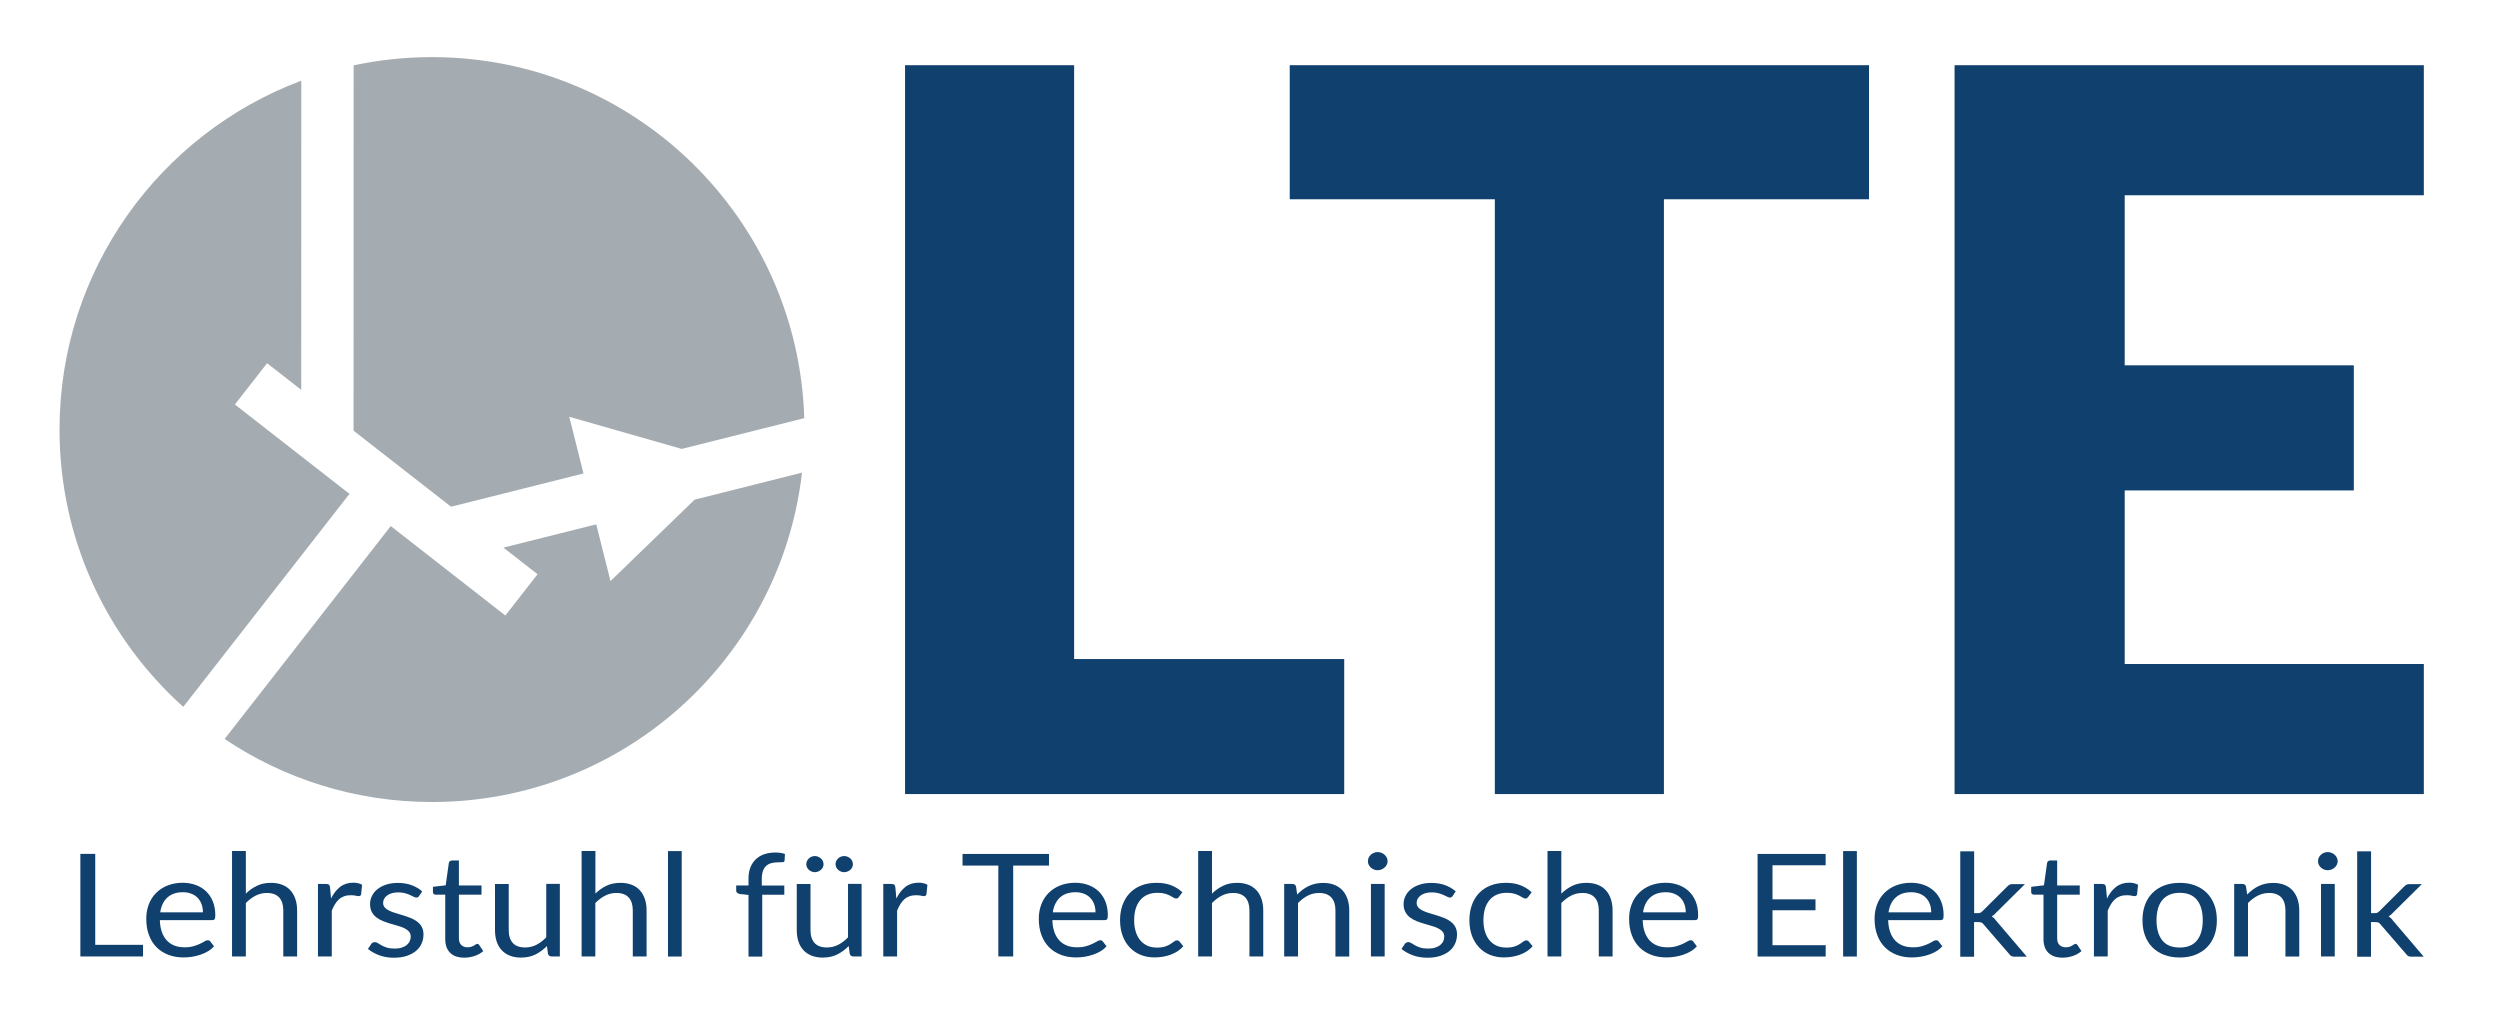<?xml version="1.0" encoding="utf-8"?>
<!-- Generator: Adobe Illustrator 21.0.0, SVG Export Plug-In . SVG Version: 6.00 Build 0)  -->
<svg version="1.1" xmlns="http://www.w3.org/2000/svg" xmlns:xlink="http://www.w3.org/1999/xlink" x="0px" y="0px"
	 viewBox="0 0 3331.3 1364" style="enable-background:new 0 0 3331.3 1364;" xml:space="preserve">
<style type="text/css">
	.st0{fill:#0F406E;}
	.st1{fill:#A4ACB1;}
</style>
<g id="LTE">
	<g>
		<path class="st0" d="M1791.2,878.1v180H1206V86.9h225.3v791.3H1791.2z"/>
		<path class="st0" d="M2490.5,265.5h-273.3v792.6h-225.3V265.5h-273.3V86.9h771.9V265.5z"/>
		<path class="st0" d="M2831.2,260.2v226.6h305.3v166.7h-305.3v231.3h398.6v173.3h-625.3V86.9h625.3v173.3H2831.2z"/>
	</g>
</g>
<g id="Untertitel">
	<g>
		<path class="st0" d="M190.6,1259v15.5h-83.5v-136.7h19.8V1259H190.6z"/>
		<path class="st0" d="M285.2,1261c-2.3,2.5-5,4.8-8.1,6.6c-3.2,1.9-6.5,3.4-10.1,4.6c-3.6,1.2-7.3,2.1-11.1,2.7
			c-3.8,0.6-7.6,0.9-11.4,0.9c-7.2,0-13.8-1.1-19.9-3.4c-6.1-2.3-11.3-5.6-15.7-9.9c-4.4-4.4-7.9-9.7-10.3-16.2
			c-2.5-6.4-3.7-13.8-3.7-22.1c0-6.7,1.1-13,3.3-18.9c2.2-5.9,5.4-10.9,9.6-15.2c4.2-4.3,9.3-7.7,15.3-10.1c6-2.4,12.8-3.7,20.3-3.7
			c6.2,0,12,1,17.3,2.9c5.3,1.9,9.9,4.7,13.8,8.4c3.9,3.7,6.9,8.2,9.1,13.5c2.2,5.4,3.3,11.5,3.3,18.4c0,2.7-0.3,4.5-0.9,5.3
			c-0.6,0.9-1.8,1.3-3.5,1.3h-69.5c0.2,6.1,1.1,11.4,2.7,15.9c1.6,4.5,3.9,8.3,6.7,11.3c2.9,3,6.3,5.3,10.3,6.8
			c4,1.5,8.4,2.2,13.3,2.2c4.6,0,8.5-0.5,11.9-1.5c3.3-1,6.2-2,8.6-3.2c2.4-1.1,4.4-2.2,6-3.2c1.6-1,3-1.5,4.2-1.5
			c1.5,0,2.7,0.5,3.5,1.6L285.2,1261z M270.4,1215.7c0-3.9-0.6-7.6-1.8-10.8c-1.2-3.3-2.9-6.1-5.2-8.5s-5.1-4.2-8.4-5.5
			c-3.3-1.3-7-2-11.2-2c-8.8,0-15.7,2.4-20.8,7.1c-5.1,4.7-8.3,11.3-9.5,19.7H270.4z"/>
		<path class="st0" d="M327.6,1190.8c4.4-4.4,9.4-7.9,14.8-10.5c5.4-2.6,11.6-3.9,18.7-3.9c5.7,0,10.7,0.9,15,2.6
			c4.3,1.7,8,4.2,10.9,7.4c2.9,3.2,5.1,7.1,6.6,11.6c1.5,4.5,2.3,9.5,2.3,15v61.5h-18.4V1213c0-7.3-1.8-13-5.4-17
			c-3.6-4-9.1-6.1-16.4-6.1c-5.4,0-10.5,1.2-15.1,3.6c-4.7,2.4-9,5.7-13,9.8v71.2h-18.4v-140.5h18.4V1190.8z"/>
		<path class="st0" d="M441.1,1197.3c3.3-6.6,7.3-11.8,12.1-15.5c4.8-3.7,10.6-5.6,17.6-5.6c2.2,0,4.3,0.2,6.3,0.7
			c2,0.4,3.8,1.1,5.4,2.1l-1.3,12.7c-0.4,1.6-1.4,2.4-3.1,2.4c-1,0-2.4-0.2-4.2-0.6s-3.9-0.6-6.3-0.6c-3.3,0-6.2,0.4-8.8,1.3
			c-2.6,0.9-4.9,2.2-6.9,4c-2,1.7-3.8,3.9-5.4,6.5c-1.6,2.6-3.1,5.5-4.4,8.8v61h-18.4v-96.6h10.5c2,0,3.4,0.3,4.1,1
			c0.8,0.7,1.3,1.9,1.5,3.6L441.1,1197.3z"/>
		<path class="st0" d="M558.5,1193.9c-0.8,1.4-2.1,2.1-3.8,2.1c-1,0-2.2-0.3-3.5-1.1c-1.3-0.7-2.9-1.5-4.8-2.3s-4.1-1.7-6.7-2.4
			c-2.6-0.7-5.7-1.1-9.2-1.1c-3.1,0-5.9,0.4-8.3,1.1c-2.5,0.7-4.6,1.7-6.3,3c-1.7,1.3-3.1,2.8-4,4.4c-0.9,1.7-1.4,3.5-1.4,5.5
			c0,2.5,0.8,4.5,2.3,6.2c1.5,1.7,3.6,3.1,6.1,4.3c2.5,1.2,5.4,2.3,8.6,3.2c3.2,0.9,6.5,1.9,9.9,3c3.4,1.1,6.7,2.2,9.9,3.5
			c3.2,1.3,6.1,2.9,8.6,4.8c2.5,1.9,4.6,4.2,6.1,7c1.5,2.8,2.3,6.1,2.3,10c0,4.5-0.9,8.6-2.6,12.4c-1.7,3.8-4.2,7.1-7.6,9.8
			c-3.4,2.8-7.5,4.9-12.3,6.5c-4.9,1.6-10.5,2.4-16.8,2.4c-7.3,0-13.8-1.1-19.7-3.3c-5.9-2.2-10.9-5-15-8.4l4.3-6.5
			c0.5-0.8,1.2-1.5,2-1.9c0.8-0.4,1.7-0.7,2.9-0.7c1.2,0,2.5,0.4,3.9,1.3c1.4,0.9,3,1.9,5,3c2,1.1,4.3,2.1,7.1,3
			c2.8,0.9,6.3,1.3,10.5,1.3c3.6,0,6.7-0.4,9.3-1.3c2.7-0.9,4.9-2,6.7-3.5c1.8-1.5,3.1-3.1,4-5.1c0.9-1.9,1.3-3.9,1.3-6.1
			c0-2.7-0.8-4.9-2.3-6.6c-1.5-1.7-3.6-3.2-6.1-4.5c-2.5-1.2-5.4-2.3-8.7-3.2s-6.6-1.9-10-2.9c-3.4-1-6.7-2.2-10-3.5
			c-3.3-1.3-6.1-2.9-8.7-4.9c-2.5-2-4.6-4.4-6.1-7.3c-1.5-2.9-2.3-6.4-2.3-10.5c0-3.7,0.8-7.2,2.5-10.6c1.6-3.4,4-6.4,7.2-9
			c3.1-2.6,7-4.6,11.6-6.2c4.6-1.5,9.8-2.3,15.7-2.3c6.8,0,13,1,18.4,3c5.4,2,10.1,4.8,14.1,8.3L558.5,1193.9z"/>
		<path class="st0" d="M618.8,1276.1c-8.2,0-14.5-2.1-18.9-6.4c-4.4-4.3-6.6-10.4-6.6-18.4v-59.1h-12.5c-1.1,0-2-0.3-2.8-0.9
			c-0.8-0.6-1.1-1.5-1.1-2.8v-6.8l17-2l4.2-29.9c0.2-1,0.7-1.7,1.4-2.3c0.7-0.6,1.7-0.9,2.8-0.9h9.2v33.3h30.1v12.3h-30.1v58
			c0,4.1,1.1,7.1,3.2,9.1c2.1,2,4.9,3,8.2,3c1.9,0,3.6-0.2,5-0.7c1.4-0.5,2.6-1,3.6-1.6s1.9-1.1,2.6-1.6c0.7-0.5,1.4-0.7,1.9-0.7
			c1,0,1.8,0.5,2.6,1.6l5.3,8.1c-3.1,2.7-6.9,4.9-11.4,6.4C628.1,1275.3,623.5,1276.1,618.8,1276.1z"/>
		<path class="st0" d="M746,1177.9v96.6h-10.9c-2.6,0-4.2-1.2-4.9-3.5l-1.4-10.4c-4.5,4.6-9.6,8.4-15.2,11.2
			c-5.6,2.8-12.1,4.2-19.3,4.2c-5.7,0-10.7-0.9-15-2.6c-4.3-1.7-8-4.2-10.9-7.4c-2.9-3.2-5.2-7-6.6-11.5c-1.5-4.5-2.2-9.5-2.2-15
			v-61.6h18.3v61.6c0,7.3,1.8,13,5.4,17c3.6,4,9.1,6,16.5,6c5.4,0,10.5-1.2,15.1-3.6c4.7-2.4,9-5.7,13-9.9v-71.2H746z"/>
		<path class="st0" d="M793.3,1190.8c4.4-4.4,9.4-7.9,14.8-10.5c5.4-2.6,11.6-3.9,18.7-3.9c5.7,0,10.7,0.9,15,2.6
			c4.3,1.7,8,4.2,10.9,7.4c2.9,3.2,5.1,7.1,6.6,11.6c1.5,4.5,2.3,9.5,2.3,15v61.5h-18.4V1213c0-7.3-1.8-13-5.4-17
			c-3.6-4-9.1-6.1-16.4-6.1c-5.4,0-10.5,1.2-15.1,3.6c-4.7,2.4-9,5.7-13,9.8v71.2H775v-140.5h18.4V1190.8z"/>
		<path class="st0" d="M908.4,1134.1v140.5h-18.3v-140.5H908.4z"/>
		<path class="st0" d="M997.4,1274.6v-82.1l-11.5-1.2c-1.4-0.3-2.6-0.8-3.5-1.5c-0.9-0.7-1.4-1.6-1.4-2.9v-7h16.4v-9.3
			c0-5.5,0.8-10.4,2.5-14.7c1.7-4.3,4.1-7.9,7.2-10.9c3.1-3,6.9-5.2,11.2-6.7c4.4-1.5,9.3-2.3,14.8-2.3c4.7,0,8.9,0.6,12.8,1.9
			l-0.4,8.5c-0.1,1.5-1,2.4-2.7,2.5c-1.7,0.1-3.9,0.2-6.7,0.2c-3.2,0-6,0.4-8.6,1.1c-2.6,0.8-4.8,2-6.6,3.7c-1.9,1.7-3.3,4-4.3,6.8
			c-1,2.8-1.5,6.3-1.5,10.4v8.9h30v12.3h-29.4v82.4H997.4z"/>
		<path class="st0" d="M1148.1,1177.9v96.6h-10.9c-2.6,0-4.2-1.2-4.9-3.5l-1.4-10.4c-4.5,4.6-9.6,8.4-15.2,11.2
			c-5.6,2.8-12.1,4.2-19.3,4.2c-5.7,0-10.7-0.9-15-2.6c-4.3-1.7-8-4.2-10.9-7.4c-2.9-3.2-5.2-7-6.6-11.5c-1.5-4.5-2.2-9.5-2.2-15
			v-61.6h18.3v61.6c0,7.3,1.8,13,5.4,17c3.6,4,9.1,6,16.5,6c5.4,0,10.5-1.2,15.1-3.6c4.7-2.4,9-5.7,13-9.9v-71.2H1148.1z
			 M1097.4,1151.6c0,1.5-0.3,2.8-0.9,4.1c-0.6,1.3-1.5,2.4-2.6,3.3c-1.1,1-2.3,1.7-3.7,2.3c-1.4,0.6-2.9,0.9-4.5,0.9
			c-1.5,0-2.9-0.3-4.3-0.9c-1.4-0.6-2.6-1.3-3.6-2.3c-1.1-1-1.9-2.1-2.5-3.3c-0.6-1.3-0.9-2.6-0.9-4.1s0.3-2.9,0.9-4.2
			c0.6-1.3,1.5-2.5,2.5-3.5c1.1-1,2.3-1.8,3.6-2.3c1.4-0.6,2.8-0.9,4.3-0.9c1.6,0,3.1,0.3,4.5,0.9c1.4,0.6,2.7,1.4,3.7,2.3
			c1.1,1,2,2.1,2.6,3.5C1097.1,1148.8,1097.4,1150.2,1097.4,1151.6z M1136.5,1151.6c0,1.5-0.3,2.8-0.9,4.1c-0.6,1.3-1.5,2.4-2.5,3.3
			c-1.1,1-2.3,1.7-3.7,2.3c-1.4,0.6-2.9,0.9-4.5,0.9s-3.1-0.3-4.5-0.9c-1.4-0.6-2.6-1.3-3.6-2.3c-1-1-1.8-2.1-2.5-3.3
			c-0.6-1.3-0.9-2.6-0.9-4.1s0.3-2.9,0.9-4.2c0.6-1.3,1.4-2.5,2.5-3.5c1-1,2.2-1.8,3.6-2.3c1.4-0.6,2.9-0.9,4.5-0.9s3.1,0.3,4.5,0.9
			c1.4,0.6,2.6,1.4,3.7,2.3c1.1,1,1.9,2.1,2.5,3.5C1136.2,1148.8,1136.5,1150.2,1136.5,1151.6z"/>
		<path class="st0" d="M1194.4,1197.3c3.3-6.6,7.3-11.8,12.1-15.5c4.8-3.7,10.6-5.6,17.6-5.6c2.2,0,4.3,0.2,6.3,0.7
			c2,0.4,3.8,1.1,5.4,2.1l-1.3,12.7c-0.4,1.6-1.4,2.4-3.1,2.4c-1,0-2.4-0.2-4.2-0.6c-1.8-0.4-3.9-0.6-6.3-0.6
			c-3.3,0-6.2,0.4-8.8,1.3c-2.6,0.9-4.9,2.2-6.9,4c-2,1.7-3.8,3.9-5.4,6.5c-1.6,2.6-3.1,5.5-4.4,8.8v61h-18.4v-96.6h10.5
			c2,0,3.4,0.3,4.1,1c0.8,0.7,1.3,1.9,1.5,3.6L1194.4,1197.3z"/>
		<path class="st0" d="M1397.7,1153.4h-47.6v121.1h-19.8v-121.1h-47.7v-15.5h115.2V1153.4z"/>
		<path class="st0" d="M1474.5,1261c-2.3,2.5-5,4.8-8.1,6.6c-3.2,1.9-6.5,3.4-10.1,4.6c-3.6,1.2-7.3,2.1-11.1,2.7
			c-3.8,0.6-7.6,0.9-11.4,0.9c-7.2,0-13.8-1.1-19.9-3.4c-6.1-2.3-11.3-5.6-15.7-9.9c-4.4-4.4-7.9-9.7-10.3-16.2
			c-2.5-6.4-3.7-13.8-3.7-22.1c0-6.7,1.1-13,3.3-18.9c2.2-5.9,5.4-10.9,9.6-15.2c4.2-4.3,9.3-7.7,15.3-10.1c6-2.4,12.8-3.7,20.3-3.7
			c6.2,0,12,1,17.3,2.9c5.3,1.9,9.9,4.7,13.8,8.4c3.9,3.7,6.9,8.2,9.1,13.5c2.2,5.4,3.3,11.5,3.3,18.4c0,2.7-0.3,4.5-0.9,5.3
			c-0.6,0.9-1.8,1.3-3.5,1.3h-69.5c0.2,6.1,1.1,11.4,2.7,15.9c1.6,4.5,3.9,8.3,6.7,11.3c2.9,3,6.3,5.3,10.3,6.8
			c4,1.5,8.4,2.2,13.3,2.2c4.6,0,8.5-0.5,11.9-1.5c3.3-1,6.2-2,8.6-3.2c2.4-1.1,4.4-2.2,6-3.2c1.6-1,3-1.5,4.2-1.5
			c1.5,0,2.7,0.5,3.5,1.6L1474.5,1261z M1459.8,1215.7c0-3.9-0.6-7.6-1.8-10.8c-1.2-3.3-2.9-6.1-5.2-8.5s-5.1-4.2-8.4-5.5
			c-3.3-1.3-7-2-11.2-2c-8.8,0-15.7,2.4-20.8,7.1c-5.1,4.7-8.3,11.3-9.5,19.7H1459.8z"/>
		<path class="st0" d="M1571,1195.1c-0.5,0.7-1.1,1.2-1.6,1.6c-0.5,0.4-1.3,0.6-2.3,0.6c-1,0-2.2-0.4-3.4-1.2
			c-1.2-0.8-2.8-1.7-4.6-2.6c-1.8-1-4-1.8-6.7-2.6c-2.6-0.8-5.9-1.2-9.7-1.2c-5.1,0-9.7,0.8-13.6,2.5c-3.9,1.7-7.2,4.1-9.8,7.3
			c-2.6,3.2-4.6,7-6,11.5c-1.3,4.5-2,9.6-2,15.2c0,5.9,0.7,11.1,2.2,15.6c1.4,4.5,3.5,8.4,6.1,11.4c2.6,3.1,5.8,5.4,9.5,7.1
			c3.7,1.6,7.9,2.4,12.6,2.4c4.4,0,8.1-0.5,11-1.5c2.9-1,5.3-2.1,7.1-3.3c1.9-1.2,3.5-2.3,4.7-3.3c1.3-1,2.5-1.5,3.7-1.5
			c1.5,0,2.7,0.5,3.5,1.6l5.1,6.2c-2.3,2.6-4.8,4.8-7.7,6.7c-2.9,1.8-6,3.4-9.3,4.6c-3.3,1.2-6.8,2.1-10.4,2.7
			c-3.6,0.6-7.3,0.9-11.1,0.9c-6.5,0-12.5-1.1-18.1-3.3c-5.6-2.2-10.4-5.5-14.5-9.7c-4.1-4.2-7.3-9.4-9.7-15.6
			c-2.3-6.2-3.5-13.2-3.5-21.1c0-7.2,1.1-13.8,3.2-19.9c2.2-6.1,5.3-11.4,9.4-15.8c4.1-4.4,9.2-7.9,15.3-10.3
			c6.1-2.5,13-3.7,20.9-3.7c7.3,0,13.8,1.1,19.4,3.3c5.6,2.2,10.5,5.3,14.8,9.3L1571,1195.1z"/>
		<path class="st0" d="M1615,1190.8c4.4-4.4,9.4-7.9,14.8-10.5c5.4-2.6,11.6-3.9,18.7-3.9c5.7,0,10.7,0.9,15,2.6
			c4.3,1.7,8,4.2,10.9,7.4c2.9,3.2,5.1,7.1,6.6,11.6c1.5,4.5,2.3,9.5,2.3,15v61.5h-18.4V1213c0-7.3-1.8-13-5.4-17
			c-3.6-4-9.1-6.1-16.4-6.1c-5.4,0-10.5,1.2-15.1,3.6c-4.7,2.4-9,5.7-13,9.8v71.2h-18.4v-140.5h18.4V1190.8z"/>
		<path class="st0" d="M1728.5,1192c2.3-2.4,4.7-4.5,7.2-6.4c2.5-1.9,5.2-3.5,8.1-4.9s5.9-2.4,9-3.1c3.2-0.7,6.6-1.1,10.3-1.1
			c5.7,0,10.7,0.9,15,2.6c4.3,1.7,8,4.2,10.9,7.4c2.9,3.2,5.1,7.1,6.6,11.6c1.5,4.5,2.3,9.5,2.3,15v61.5h-18.4V1213
			c0-7.3-1.8-13-5.4-17c-3.6-4-9.1-6.1-16.4-6.1c-5.4,0-10.5,1.2-15.1,3.6c-4.7,2.4-9,5.7-13,9.8v71.2h-18.4v-96.6h11
			c2.6,0,4.2,1.2,4.8,3.5L1728.5,1192z"/>
		<path class="st0" d="M1849,1147.6c0,1.7-0.4,3.2-1.1,4.6c-0.7,1.4-1.7,2.7-2.9,3.8c-1.2,1.1-2.6,2-4.2,2.6c-1.6,0.6-3.3,1-5.1,1
			s-3.4-0.3-5-1c-1.5-0.6-2.9-1.5-4.1-2.6c-1.2-1.1-2.1-2.4-2.8-3.8c-0.7-1.4-1-3-1-4.6c0-1.7,0.3-3.2,1-4.7
			c0.7-1.5,1.6-2.8,2.8-3.9c1.2-1.1,2.5-2,4.1-2.6c1.5-0.6,3.2-1,5-1s3.5,0.3,5.1,1c1.6,0.6,3,1.5,4.2,2.6c1.2,1.1,2.2,2.4,2.9,3.9
			C1848.7,1144.4,1849,1146,1849,1147.6z M1845.1,1177.9v96.6h-18.3v-96.6H1845.1z"/>
		<path class="st0" d="M1935.7,1193.9c-0.8,1.4-2.1,2.1-3.8,2.1c-1,0-2.2-0.3-3.5-1.1c-1.3-0.7-2.9-1.5-4.8-2.3s-4.1-1.7-6.7-2.4
			c-2.6-0.7-5.7-1.1-9.2-1.1c-3.1,0-5.9,0.4-8.3,1.1c-2.5,0.7-4.6,1.7-6.3,3c-1.7,1.3-3.1,2.8-4,4.4c-0.9,1.7-1.4,3.5-1.4,5.5
			c0,2.5,0.8,4.5,2.3,6.2c1.5,1.7,3.6,3.1,6.1,4.3c2.5,1.2,5.4,2.3,8.6,3.2c3.2,0.9,6.5,1.9,9.9,3c3.4,1.1,6.7,2.2,9.9,3.5
			c3.2,1.3,6.1,2.9,8.6,4.8c2.5,1.9,4.6,4.2,6.1,7c1.5,2.8,2.3,6.1,2.3,10c0,4.5-0.9,8.6-2.6,12.4c-1.7,3.8-4.2,7.1-7.6,9.8
			c-3.4,2.8-7.5,4.9-12.3,6.5c-4.9,1.6-10.5,2.4-16.8,2.4c-7.3,0-13.8-1.1-19.7-3.3c-5.9-2.2-10.9-5-15-8.4l4.3-6.5
			c0.5-0.8,1.2-1.5,2-1.9c0.8-0.4,1.7-0.7,2.9-0.7c1.2,0,2.5,0.4,3.9,1.3c1.4,0.9,3,1.9,5,3c2,1.1,4.3,2.1,7.1,3
			c2.8,0.9,6.3,1.3,10.5,1.3c3.6,0,6.7-0.4,9.3-1.3c2.7-0.9,4.9-2,6.7-3.5c1.8-1.5,3.1-3.1,4-5.1c0.9-1.9,1.3-3.9,1.3-6.1
			c0-2.7-0.8-4.9-2.3-6.6c-1.5-1.7-3.6-3.2-6.1-4.5c-2.5-1.2-5.4-2.3-8.7-3.2s-6.6-1.9-10-2.9c-3.4-1-6.7-2.2-10-3.5
			c-3.3-1.3-6.1-2.9-8.7-4.9c-2.5-2-4.6-4.4-6.1-7.3c-1.5-2.9-2.3-6.4-2.3-10.5c0-3.7,0.8-7.2,2.5-10.6c1.6-3.4,4-6.4,7.2-9
			c3.1-2.6,7-4.6,11.6-6.2c4.6-1.5,9.8-2.3,15.7-2.3c6.8,0,13,1,18.4,3c5.4,2,10.1,4.8,14.1,8.3L1935.7,1193.9z"/>
		<path class="st0" d="M2036.4,1195.1c-0.5,0.7-1.1,1.2-1.6,1.6c-0.5,0.4-1.3,0.6-2.3,0.6c-1,0-2.2-0.4-3.4-1.2
			c-1.2-0.8-2.8-1.7-4.6-2.6c-1.8-1-4-1.8-6.7-2.6c-2.6-0.8-5.9-1.2-9.7-1.2c-5.1,0-9.7,0.8-13.6,2.5c-3.9,1.7-7.2,4.1-9.8,7.3
			c-2.6,3.2-4.6,7-6,11.5c-1.3,4.5-2,9.6-2,15.2c0,5.9,0.7,11.1,2.2,15.6c1.4,4.5,3.5,8.4,6.1,11.4c2.6,3.1,5.8,5.4,9.6,7.1
			c3.7,1.6,7.9,2.4,12.6,2.4c4.4,0,8.1-0.5,11-1.5c2.9-1,5.3-2.1,7.1-3.3c1.9-1.2,3.5-2.3,4.7-3.3c1.3-1,2.5-1.5,3.7-1.5
			c1.5,0,2.7,0.5,3.5,1.6l5.1,6.2c-2.3,2.6-4.8,4.8-7.7,6.7c-2.9,1.8-6,3.4-9.3,4.6c-3.3,1.2-6.8,2.1-10.4,2.7s-7.3,0.9-11.1,0.9
			c-6.5,0-12.5-1.1-18.1-3.3c-5.6-2.2-10.4-5.5-14.5-9.7c-4.1-4.2-7.3-9.4-9.7-15.6c-2.3-6.2-3.5-13.2-3.5-21.1
			c0-7.2,1.1-13.8,3.2-19.9c2.2-6.1,5.3-11.4,9.4-15.8c4.1-4.4,9.2-7.9,15.3-10.3c6.1-2.5,13-3.7,20.9-3.7c7.3,0,13.8,1.1,19.4,3.3
			c5.6,2.2,10.5,5.3,14.8,9.3L2036.4,1195.1z"/>
		<path class="st0" d="M2080.5,1190.8c4.4-4.4,9.4-7.9,14.8-10.5c5.4-2.6,11.6-3.9,18.7-3.9c5.7,0,10.7,0.9,15,2.6
			c4.3,1.7,8,4.2,10.9,7.4c2.9,3.2,5.1,7.1,6.6,11.6c1.5,4.5,2.3,9.5,2.3,15v61.5h-18.4V1213c0-7.3-1.8-13-5.4-17
			c-3.6-4-9.1-6.1-16.4-6.1c-5.4,0-10.5,1.2-15.1,3.6c-4.7,2.4-9,5.7-13,9.8v71.2h-18.4v-140.5h18.4V1190.8z"/>
		<path class="st0" d="M2261.1,1261c-2.3,2.5-5,4.8-8.1,6.6c-3.1,1.9-6.5,3.4-10.1,4.6c-3.6,1.2-7.3,2.1-11.1,2.7
			c-3.8,0.6-7.6,0.9-11.4,0.9c-7.2,0-13.8-1.1-19.9-3.4c-6.1-2.3-11.3-5.6-15.7-9.9c-4.4-4.4-7.9-9.7-10.3-16.2
			c-2.5-6.4-3.7-13.8-3.7-22.1c0-6.7,1.1-13,3.3-18.9c2.2-5.9,5.4-10.9,9.6-15.2s9.3-7.7,15.3-10.1c6-2.4,12.8-3.7,20.3-3.7
			c6.2,0,12,1,17.3,2.9c5.3,1.9,9.9,4.7,13.8,8.4c3.9,3.7,6.9,8.2,9.1,13.5c2.2,5.4,3.3,11.5,3.3,18.4c0,2.7-0.3,4.5-0.9,5.3
			c-0.6,0.9-1.8,1.3-3.5,1.3h-69.5c0.2,6.1,1.1,11.4,2.7,15.9c1.6,4.5,3.9,8.3,6.7,11.3c2.9,3,6.3,5.3,10.3,6.8
			c4,1.5,8.4,2.2,13.4,2.2c4.6,0,8.5-0.5,11.9-1.5c3.3-1,6.2-2,8.6-3.2c2.4-1.1,4.4-2.2,6-3.2c1.6-1,3-1.5,4.2-1.5
			c1.5,0,2.7,0.5,3.5,1.6L2261.1,1261z M2246.3,1215.7c0-3.9-0.6-7.6-1.8-10.8c-1.2-3.3-2.9-6.1-5.2-8.5c-2.3-2.4-5.1-4.2-8.4-5.5
			c-3.3-1.3-7-2-11.2-2c-8.8,0-15.7,2.4-20.8,7.1c-5.1,4.7-8.3,11.3-9.5,19.7H2246.3z"/>
		<path class="st0" d="M2432.8,1259.5l-0.1,15.1H2342v-136.7h90.7v15.1h-70.8v45.4h57.3v14.5h-57.3v46.6H2432.8z"/>
		<path class="st0" d="M2474.3,1134.1v140.5H2456v-140.5H2474.3z"/>
		<path class="st0" d="M2588.2,1261c-2.3,2.5-5,4.8-8.1,6.6c-3.1,1.9-6.5,3.4-10.1,4.6c-3.6,1.2-7.3,2.1-11.1,2.7
			c-3.8,0.6-7.6,0.9-11.4,0.9c-7.2,0-13.8-1.1-19.9-3.4c-6.1-2.3-11.3-5.6-15.7-9.9c-4.4-4.4-7.9-9.7-10.3-16.2
			c-2.5-6.4-3.7-13.8-3.7-22.1c0-6.7,1.1-13,3.3-18.9c2.2-5.9,5.4-10.9,9.6-15.2s9.3-7.7,15.3-10.1c6-2.4,12.8-3.7,20.3-3.7
			c6.2,0,12,1,17.3,2.9c5.3,1.9,9.9,4.7,13.8,8.4c3.9,3.7,6.9,8.2,9.1,13.5c2.2,5.4,3.3,11.5,3.3,18.4c0,2.7-0.3,4.5-0.9,5.3
			c-0.6,0.9-1.8,1.3-3.5,1.3h-69.5c0.2,6.1,1.1,11.4,2.7,15.9c1.6,4.5,3.9,8.3,6.7,11.3c2.9,3,6.3,5.3,10.3,6.8
			c4,1.5,8.4,2.2,13.4,2.2c4.6,0,8.5-0.5,11.9-1.5c3.3-1,6.2-2,8.6-3.2c2.4-1.1,4.4-2.2,6-3.2c1.6-1,3-1.5,4.2-1.5
			c1.5,0,2.7,0.5,3.5,1.6L2588.2,1261z M2573.4,1215.7c0-3.9-0.6-7.6-1.8-10.8c-1.2-3.3-2.9-6.1-5.2-8.5c-2.3-2.4-5.1-4.2-8.4-5.5
			c-3.3-1.3-7-2-11.2-2c-8.8,0-15.7,2.4-20.8,7.1c-5.1,4.7-8.3,11.3-9.5,19.7H2573.4z"/>
		<path class="st0" d="M2630.6,1134.1v82.7h4.7c1.4,0,2.5-0.2,3.4-0.5c0.9-0.3,1.9-1.1,2.9-2.1l32.9-32.7c1-1.1,2-1.9,3-2.5
			c1.1-0.6,2.5-0.9,4.3-0.9h16.5l-38.3,37.9c-1.8,2.2-3.8,3.8-6,5.1c1.2,0.8,2.3,1.6,3.3,2.6c1,1,1.9,2.1,2.8,3.4l40.7,47.7h-16.3
			c-1.6,0-2.9-0.2-4.1-0.7c-1.1-0.5-2.1-1.4-2.9-2.6l-34.2-39.6c-1-1.3-2-2.2-3-2.6s-2.5-0.6-4.6-0.6h-5.2v46.2h-18.4v-140.5H2630.6
			z"/>
		<path class="st0" d="M2748.5,1276.1c-8.2,0-14.5-2.1-18.9-6.4c-4.4-4.3-6.6-10.4-6.6-18.4v-59.1h-12.5c-1.1,0-2-0.3-2.8-0.9
			c-0.8-0.6-1.1-1.5-1.1-2.8v-6.8l17-2l4.2-29.9c0.2-1,0.7-1.7,1.4-2.3c0.7-0.6,1.7-0.9,2.8-0.9h9.2v33.3h30.1v12.3h-30.1v58
			c0,4.1,1.1,7.1,3.2,9.1c2.1,2,4.9,3,8.2,3c1.9,0,3.6-0.2,5-0.7c1.4-0.5,2.6-1,3.6-1.6c1-0.6,1.9-1.1,2.6-1.6
			c0.7-0.5,1.3-0.7,1.9-0.7c1,0,1.8,0.5,2.6,1.6l5.3,8.1c-3.2,2.7-6.9,4.9-11.4,6.4C2757.8,1275.3,2753.2,1276.1,2748.5,1276.1z"/>
		<path class="st0" d="M2807.6,1197.3c3.3-6.6,7.3-11.8,12.1-15.5c4.8-3.7,10.6-5.6,17.6-5.6c2.2,0,4.3,0.2,6.3,0.7s3.8,1.1,5.4,2.1
			l-1.3,12.7c-0.4,1.6-1.4,2.4-3.1,2.4c-1,0-2.4-0.2-4.2-0.6s-3.9-0.6-6.3-0.6c-3.3,0-6.2,0.4-8.8,1.3s-4.9,2.2-6.9,4
			c-2,1.7-3.8,3.9-5.4,6.5c-1.6,2.6-3.1,5.5-4.4,8.8v61h-18.4v-96.6h10.5c2,0,3.3,0.3,4.1,1c0.8,0.7,1.3,1.9,1.5,3.6L2807.6,1197.3z
			"/>
		<path class="st0" d="M2904.6,1176.4c7.6,0,14.4,1.2,20.5,3.5c6.1,2.4,11.3,5.7,15.6,10c4.3,4.3,7.6,9.6,9.9,15.7
			c2.3,6.1,3.4,13,3.4,20.6c0,7.6-1.1,14.5-3.4,20.6c-2.3,6.1-5.6,11.3-9.9,15.6c-4.3,4.3-9.5,7.6-15.6,10
			c-6.1,2.3-12.9,3.5-20.5,3.5c-7.7,0-14.6-1.2-20.7-3.5c-6.1-2.3-11.3-5.6-15.7-10c-4.3-4.3-7.6-9.5-9.9-15.6
			c-2.3-6.1-3.4-13-3.4-20.6c0-7.6,1.1-14.4,3.4-20.6c2.3-6.1,5.6-11.4,9.9-15.7c4.3-4.3,9.5-7.7,15.7-10
			S2896.9,1176.4,2904.6,1176.4z M2904.6,1262.6c10.3,0,17.9-3.2,23-9.6c5.1-6.4,7.6-15.3,7.6-26.8c0-11.5-2.5-20.5-7.6-26.9
			c-5.1-6.4-12.7-9.6-23-9.6c-5.2,0-9.7,0.8-13.6,2.5c-3.9,1.7-7.1,4-9.7,7.2c-2.6,3.1-4.5,6.9-5.8,11.5c-1.3,4.5-1.9,9.7-1.9,15.4
			c0,11.4,2.6,20.4,7.7,26.8C2886.4,1259.5,2894.2,1262.6,2904.6,1262.6z"/>
		<path class="st0" d="M2994.4,1192c2.3-2.4,4.7-4.5,7.2-6.4c2.5-1.9,5.2-3.5,8.1-4.9c2.8-1.4,5.9-2.4,9-3.1
			c3.2-0.7,6.6-1.1,10.3-1.1c5.7,0,10.7,0.9,15,2.6c4.3,1.7,8,4.2,10.9,7.4c2.9,3.2,5.1,7.1,6.6,11.6c1.5,4.5,2.3,9.5,2.3,15v61.5
			h-18.4V1213c0-7.3-1.8-13-5.4-17c-3.6-4-9.1-6.1-16.4-6.1c-5.4,0-10.5,1.2-15.1,3.6c-4.7,2.4-9,5.7-13,9.8v71.2h-18.4v-96.6h11
			c2.6,0,4.2,1.2,4.8,3.5L2994.4,1192z"/>
		<path class="st0" d="M3115,1147.6c0,1.7-0.4,3.2-1.1,4.6c-0.7,1.4-1.7,2.7-2.9,3.8c-1.2,1.1-2.6,2-4.2,2.6c-1.6,0.6-3.3,1-5.1,1
			c-1.8,0-3.4-0.3-5-1c-1.5-0.6-2.9-1.5-4.1-2.6c-1.2-1.1-2.1-2.4-2.8-3.8c-0.7-1.4-1-3-1-4.6c0-1.7,0.3-3.2,1-4.7
			c0.7-1.5,1.6-2.8,2.8-3.9c1.2-1.1,2.5-2,4.1-2.6c1.5-0.6,3.2-1,5-1c1.8,0,3.5,0.3,5.1,1c1.6,0.6,3,1.5,4.2,2.6
			c1.2,1.1,2.2,2.4,2.9,3.9C3114.6,1144.4,3115,1146,3115,1147.6z M3111.1,1177.9v96.6h-18.3v-96.6H3111.1z"/>
		<path class="st0" d="M3159.5,1134.1v82.7h4.7c1.4,0,2.5-0.2,3.4-0.5c0.9-0.3,1.9-1.1,2.9-2.1l32.9-32.7c1-1.1,2-1.9,3-2.5
			c1.1-0.6,2.5-0.9,4.3-0.9h16.5l-38.3,37.9c-1.8,2.2-3.8,3.8-6,5.1c1.2,0.8,2.3,1.6,3.3,2.6c1,1,1.9,2.1,2.8,3.4l40.7,47.7h-16.3
			c-1.6,0-2.9-0.2-4.1-0.7c-1.1-0.5-2.1-1.4-2.9-2.6l-34.2-39.6c-1-1.3-2-2.2-3-2.6c-1-0.4-2.5-0.6-4.6-0.6h-5.2v46.2h-18.4v-140.5
			H3159.5z"/>
	</g>
</g>
<g id="Symbol">
	<path class="st1" d="M244.2,941.9C143,851.1,79.3,719.2,79.3,572.4c0-212.8,134-394.4,322.2-464.9l-0.1,412L355.9,484L313,539
		l152.7,119.1L244.2,941.9z"/>
	<path class="st1" d="M1071.7,557.2c-8.1-267.1-227.1-481.1-496.1-481.1c-35.8,0-70.8,3.8-104.4,11l-0.1,486.8L601,675.2l176.5-44.3
		l-18.9-75.5l149.8,42.8L1071.7,557.2z"/>
	<path class="st1" d="M1068.7,629.8c-28.5,247.1-238.3,438.9-493,438.9c-102.3,0-197.4-31-276.4-84L520.7,701l152.7,119.2l42.9-55
		l-45.5-35.5l123.7-31l19,75.6l112.1-108.5L1068.7,629.8z"/>
</g>
</svg>
